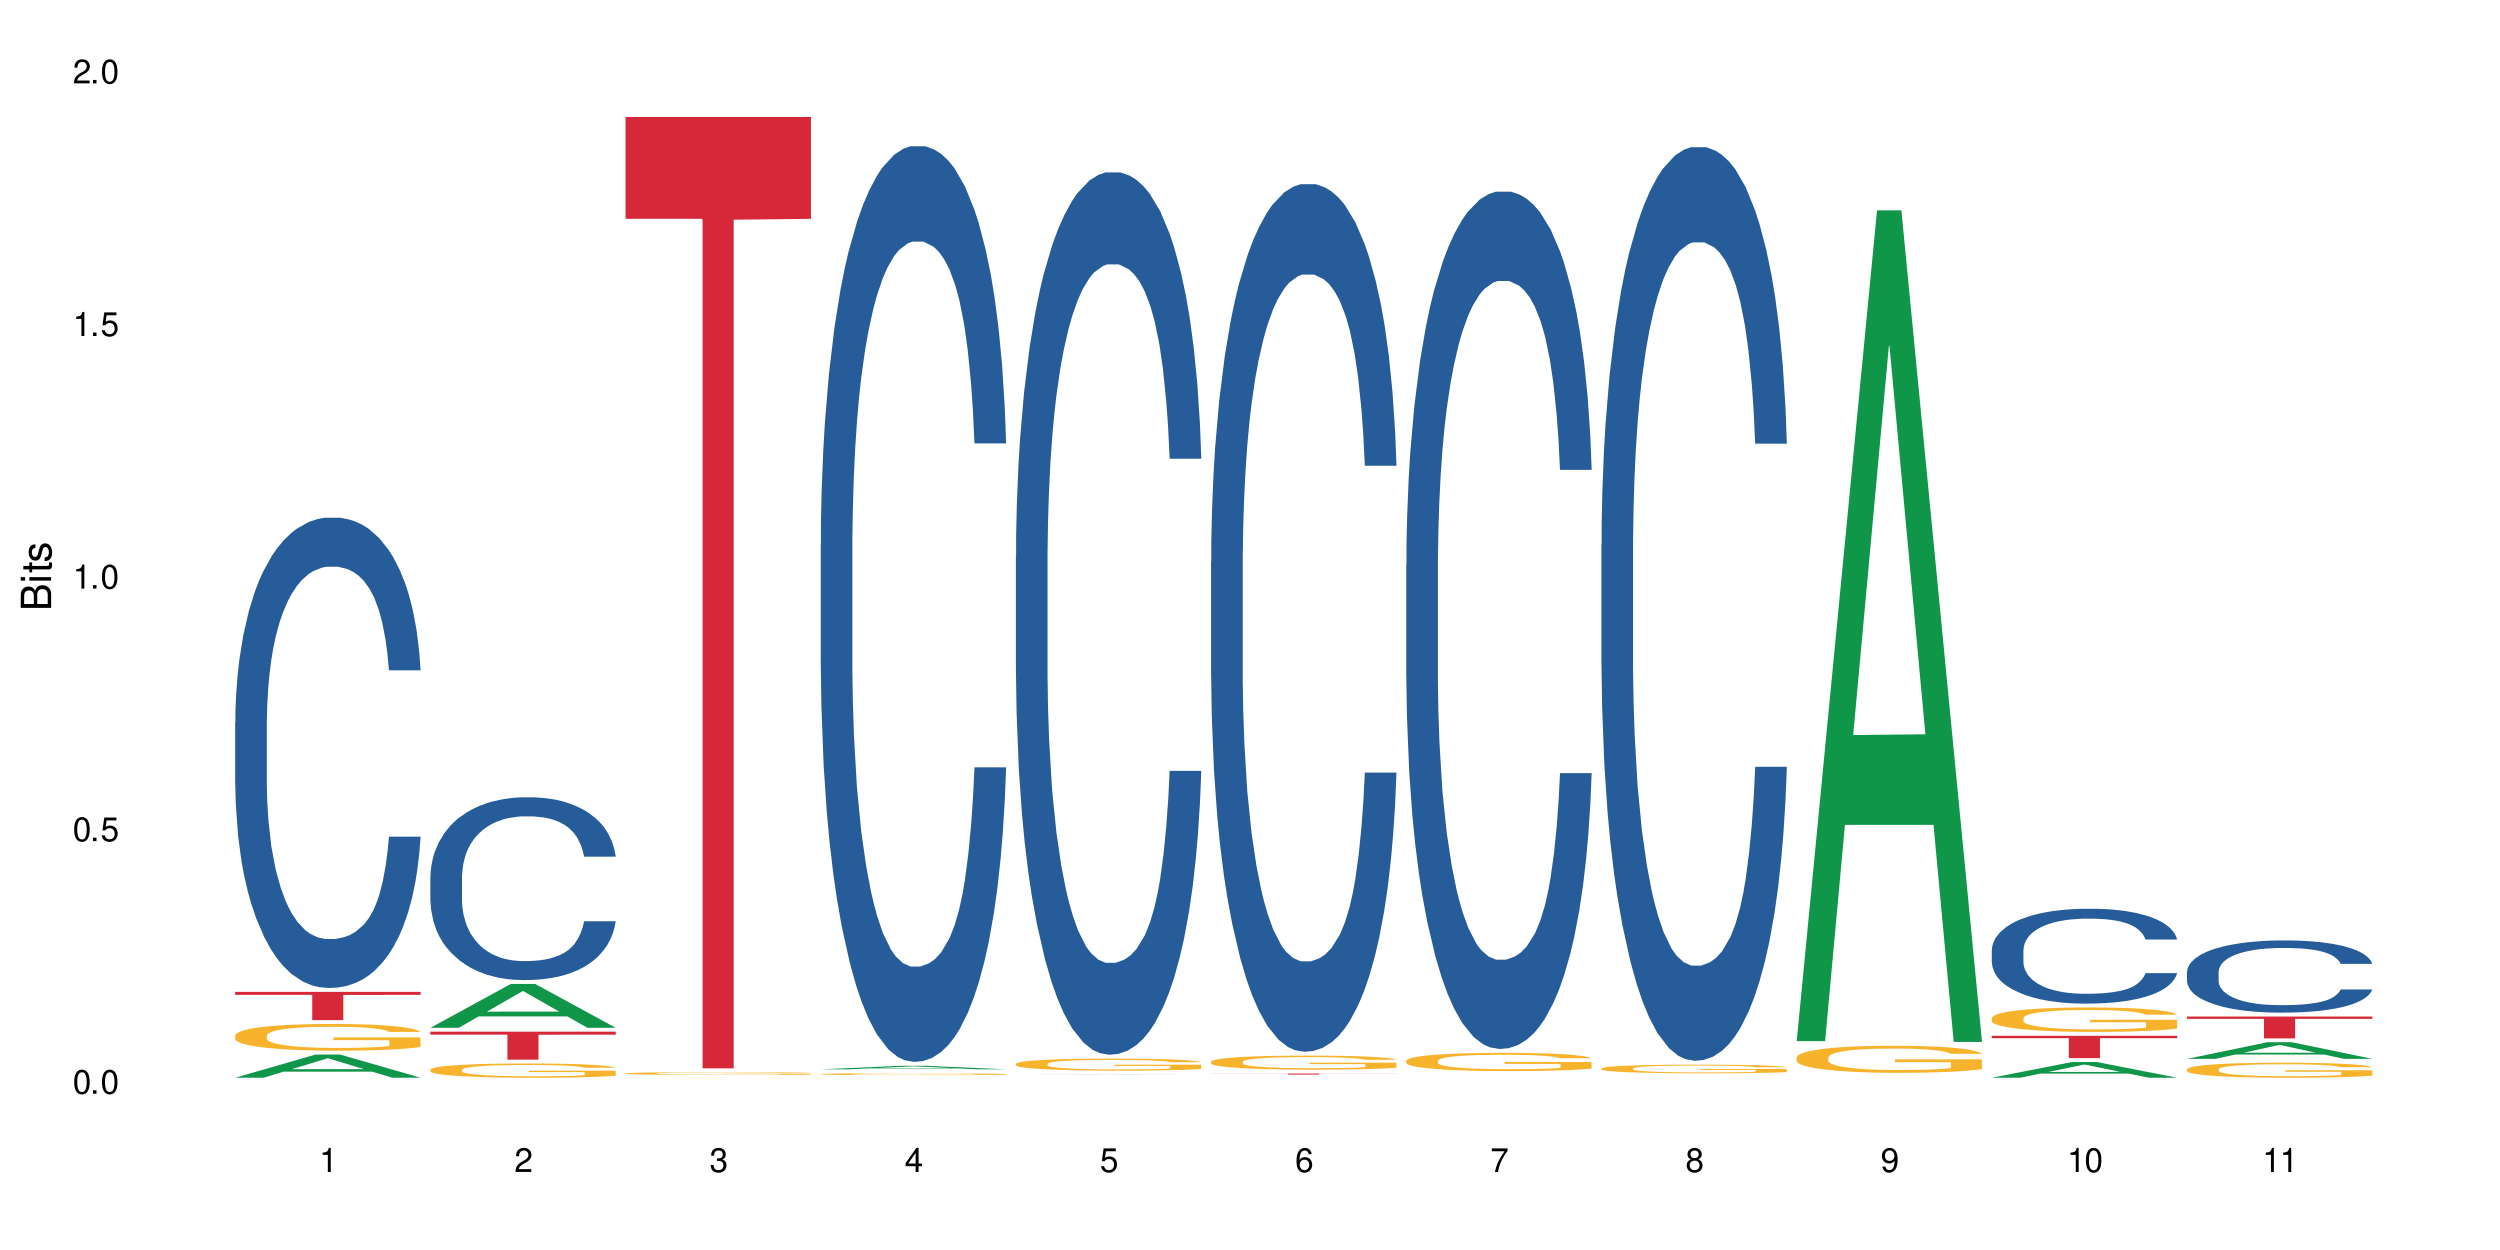 <?xml version="1.0" encoding="UTF-8"?>
<svg xmlns="http://www.w3.org/2000/svg" xmlns:xlink="http://www.w3.org/1999/xlink" width="720" height="360" viewBox="0 0 720 360">
<defs>
<g>
<g id="glyph-0-0">
</g>
<g id="glyph-0-1">
<path d="M 2.641 -6.938 C 2 -6.938 1.422 -6.656 1.078 -6.172 C 0.641 -5.562 0.406 -4.641 0.406 -3.359 C 0.406 -1.016 1.188 0.219 2.641 0.219 C 4.078 0.219 4.859 -1.016 4.859 -3.297 C 4.859 -4.641 4.656 -5.547 4.203 -6.172 C 3.844 -6.656 3.281 -6.938 2.641 -6.938 Z M 2.641 -6.188 C 3.547 -6.188 4 -5.25 4 -3.375 C 4 -1.406 3.562 -0.484 2.625 -0.484 C 1.734 -0.484 1.281 -1.438 1.281 -3.344 C 1.281 -5.25 1.734 -6.188 2.641 -6.188 Z M 2.641 -6.188 "/>
</g>
<g id="glyph-0-2">
<path d="M 1.828 -1 L 0.828 -1 L 0.828 0 L 1.828 0 Z M 1.828 -1 "/>
</g>
<g id="glyph-0-3">
<path d="M 4.562 -6.797 L 1.062 -6.797 L 0.547 -3.094 L 1.328 -3.094 C 1.719 -3.562 2.047 -3.734 2.578 -3.734 C 3.484 -3.734 4.062 -3.109 4.062 -2.094 C 4.062 -1.125 3.484 -0.531 2.578 -0.531 C 1.828 -0.531 1.375 -0.906 1.188 -1.672 L 0.328 -1.672 C 0.453 -1.109 0.547 -0.844 0.75 -0.594 C 1.125 -0.078 1.828 0.219 2.594 0.219 C 3.969 0.219 4.922 -0.781 4.922 -2.219 C 4.922 -3.562 4.031 -4.484 2.719 -4.484 C 2.25 -4.484 1.859 -4.359 1.469 -4.062 L 1.734 -5.969 L 4.562 -5.969 Z M 4.562 -6.797 "/>
</g>
<g id="glyph-0-4">
<path d="M 2.484 -4.938 L 2.484 0 L 3.328 0 L 3.328 -6.938 L 2.766 -6.938 C 2.469 -5.875 2.281 -5.734 0.984 -5.562 L 0.984 -4.938 Z M 2.484 -4.938 "/>
</g>
<g id="glyph-0-5">
<path d="M 4.859 -0.828 L 1.281 -0.828 C 1.359 -1.406 1.672 -1.781 2.5 -2.281 L 3.469 -2.828 C 4.406 -3.344 4.906 -4.062 4.906 -4.906 C 4.906 -5.484 4.672 -6.031 4.266 -6.406 C 3.859 -6.766 3.375 -6.938 2.719 -6.938 C 1.859 -6.938 1.219 -6.625 0.844 -6.031 C 0.609 -5.672 0.5 -5.234 0.484 -4.531 L 1.328 -4.531 C 1.359 -5.016 1.406 -5.281 1.531 -5.516 C 1.75 -5.938 2.188 -6.203 2.703 -6.203 C 3.469 -6.203 4.031 -5.641 4.031 -4.891 C 4.031 -4.344 3.719 -3.859 3.125 -3.516 L 2.234 -3 C 0.812 -2.172 0.406 -1.531 0.328 -0.016 L 4.859 -0.016 Z M 4.859 -0.828 "/>
</g>
<g id="glyph-0-6">
<path d="M 2.125 -3.188 L 2.578 -3.188 C 3.5 -3.188 3.984 -2.766 3.984 -1.922 C 3.984 -1.062 3.469 -0.531 2.594 -0.531 C 1.656 -0.531 1.203 -1 1.156 -2.016 L 0.312 -2.016 C 0.344 -1.453 0.438 -1.094 0.609 -0.781 C 0.953 -0.109 1.625 0.219 2.547 0.219 C 3.953 0.219 4.859 -0.625 4.859 -1.938 C 4.859 -2.828 4.516 -3.297 3.703 -3.594 C 4.344 -3.844 4.656 -4.328 4.656 -5.031 C 4.656 -6.219 3.875 -6.938 2.578 -6.938 C 1.203 -6.938 0.484 -6.172 0.453 -4.703 L 1.297 -4.703 C 1.312 -5.125 1.344 -5.359 1.453 -5.578 C 1.641 -5.969 2.062 -6.203 2.594 -6.203 C 3.344 -6.203 3.797 -5.75 3.797 -5 C 3.797 -4.516 3.609 -4.219 3.25 -4.047 C 3.016 -3.953 2.703 -3.922 2.125 -3.906 Z M 2.125 -3.188 "/>
</g>
<g id="glyph-0-7">
<path d="M 3.141 -1.672 L 3.141 0 L 3.984 0 L 3.984 -1.672 L 4.984 -1.672 L 4.984 -2.438 L 3.984 -2.438 L 3.984 -6.938 L 3.359 -6.938 L 0.266 -2.578 L 0.266 -1.672 Z M 3.141 -2.438 L 1 -2.438 L 3.141 -5.5 Z M 3.141 -2.438 "/>
</g>
<g id="glyph-0-8">
<path d="M 4.781 -5.125 C 4.609 -6.266 3.891 -6.938 2.844 -6.938 C 2.094 -6.938 1.422 -6.578 1.031 -5.953 C 0.594 -5.266 0.406 -4.422 0.406 -3.172 C 0.406 -2 0.578 -1.25 0.984 -0.641 C 1.359 -0.078 1.953 0.219 2.703 0.219 C 3.984 0.219 4.922 -0.75 4.922 -2.094 C 4.922 -3.375 4.062 -4.281 2.844 -4.281 C 2.172 -4.281 1.641 -4.031 1.281 -3.516 C 1.281 -5.234 1.828 -6.188 2.797 -6.188 C 3.391 -6.188 3.797 -5.797 3.938 -5.125 Z M 2.734 -3.531 C 3.547 -3.531 4.062 -2.953 4.062 -2.031 C 4.062 -1.156 3.484 -0.531 2.703 -0.531 C 1.922 -0.531 1.328 -1.188 1.328 -2.078 C 1.328 -2.938 1.906 -3.531 2.734 -3.531 Z M 2.734 -3.531 "/>
</g>
<g id="glyph-0-9">
<path d="M 4.984 -6.797 L 0.438 -6.797 L 0.438 -5.969 L 4.109 -5.969 C 2.5 -3.656 1.828 -2.234 1.328 0 L 2.219 0 C 2.594 -2.172 3.453 -4.047 4.984 -6.094 Z M 4.984 -6.797 "/>
</g>
<g id="glyph-0-10">
<path d="M 3.75 -3.656 C 4.469 -4.094 4.688 -4.438 4.688 -5.078 C 4.688 -6.172 3.844 -6.938 2.641 -6.938 C 1.438 -6.938 0.594 -6.172 0.594 -5.094 C 0.594 -4.438 0.812 -4.094 1.516 -3.656 C 0.734 -3.266 0.359 -2.703 0.359 -1.922 C 0.359 -0.656 1.281 0.219 2.641 0.219 C 3.984 0.219 4.922 -0.656 4.922 -1.922 C 4.922 -2.703 4.531 -3.266 3.75 -3.656 Z M 2.641 -6.188 C 3.359 -6.188 3.812 -5.75 3.812 -5.062 C 3.812 -4.406 3.344 -3.984 2.641 -3.984 C 1.922 -3.984 1.453 -4.406 1.453 -5.078 C 1.453 -5.75 1.922 -6.188 2.641 -6.188 Z M 2.641 -3.266 C 3.484 -3.266 4.062 -2.719 4.062 -1.906 C 4.062 -1.078 3.484 -0.531 2.625 -0.531 C 1.797 -0.531 1.219 -1.094 1.219 -1.906 C 1.219 -2.719 1.781 -3.266 2.641 -3.266 Z M 2.641 -3.266 "/>
</g>
<g id="glyph-0-11">
<path d="M 0.516 -1.578 C 0.672 -0.453 1.406 0.219 2.438 0.219 C 3.188 0.219 3.859 -0.141 4.266 -0.766 C 4.688 -1.453 4.891 -2.297 4.891 -3.547 C 4.891 -4.719 4.703 -5.453 4.312 -6.078 C 3.938 -6.641 3.344 -6.938 2.594 -6.938 C 1.297 -6.938 0.359 -5.969 0.359 -4.625 C 0.359 -3.344 1.234 -2.453 2.453 -2.453 C 3.094 -2.453 3.578 -2.672 4.016 -3.203 C 4 -1.484 3.469 -0.531 2.5 -0.531 C 1.906 -0.531 1.484 -0.906 1.359 -1.578 Z M 2.578 -6.203 C 3.375 -6.203 3.969 -5.531 3.969 -4.641 C 3.969 -3.797 3.391 -3.188 2.547 -3.188 C 1.734 -3.188 1.234 -3.766 1.234 -4.688 C 1.234 -5.562 1.797 -6.203 2.578 -6.203 Z M 2.578 -6.203 "/>
</g>
<g id="glyph-1-0">
</g>
<g id="glyph-1-1">
<path d="M 0 -0.953 L 0 -4.891 C 0 -5.719 -0.234 -6.344 -0.734 -6.797 C -1.188 -7.234 -1.812 -7.469 -2.5 -7.469 C -3.547 -7.469 -4.188 -7 -4.625 -5.875 C -4.984 -6.688 -5.625 -7.094 -6.531 -7.094 C -7.172 -7.094 -7.734 -6.859 -8.141 -6.391 C -8.562 -5.922 -8.75 -5.344 -8.75 -4.5 L -8.75 -0.953 Z M -4.984 -2.062 L -7.766 -2.062 L -7.766 -4.219 C -7.766 -4.844 -7.688 -5.203 -7.453 -5.5 C -7.219 -5.812 -6.859 -5.969 -6.375 -5.969 C -5.891 -5.969 -5.531 -5.812 -5.297 -5.5 C -5.062 -5.203 -4.984 -4.844 -4.984 -4.219 Z M -0.984 -2.062 L -4 -2.062 L -4 -4.781 C -4 -5.766 -3.438 -6.359 -2.484 -6.359 C -1.547 -6.359 -0.984 -5.766 -0.984 -4.781 Z M -0.984 -2.062 "/>
</g>
<g id="glyph-1-2">
<path d="M -6.281 -1.797 L -6.281 -0.797 L 0 -0.797 L 0 -1.797 Z M -8.75 -1.797 L -8.75 -0.797 L -7.484 -0.797 L -7.484 -1.797 Z M -8.75 -1.797 "/>
</g>
<g id="glyph-1-3">
<path d="M -6.281 -3.047 L -6.281 -2.016 L -8.016 -2.016 L -8.016 -1.016 L -6.281 -1.016 L -6.281 -0.172 L -5.469 -0.172 L -5.469 -1.016 L -0.719 -1.016 C -0.078 -1.016 0.281 -1.453 0.281 -2.234 C 0.281 -2.5 0.25 -2.719 0.188 -3.047 L -0.641 -3.047 C -0.609 -2.906 -0.594 -2.766 -0.594 -2.562 C -0.594 -2.141 -0.719 -2.016 -1.156 -2.016 L -5.469 -2.016 L -5.469 -3.047 Z M -6.281 -3.047 "/>
</g>
<g id="glyph-1-4">
<path d="M -4.531 -5.25 C -5.766 -5.25 -6.469 -4.422 -6.469 -2.969 C -6.469 -1.516 -5.719 -0.562 -4.547 -0.562 C -3.562 -0.562 -3.094 -1.062 -2.734 -2.562 L -2.516 -3.484 C -2.344 -4.188 -2.094 -4.469 -1.641 -4.469 C -1.047 -4.469 -0.641 -3.875 -0.641 -3 C -0.641 -2.453 -0.797 -2 -1.062 -1.75 C -1.25 -1.594 -1.422 -1.531 -1.875 -1.469 L -1.875 -0.406 C -0.422 -0.453 0.281 -1.266 0.281 -2.922 C 0.281 -4.5 -0.5 -5.516 -1.719 -5.516 C -2.656 -5.516 -3.172 -4.984 -3.469 -3.734 L -3.703 -2.766 C -3.891 -1.953 -4.156 -1.609 -4.594 -1.609 C -5.188 -1.609 -5.547 -2.125 -5.547 -2.938 C -5.547 -3.75 -5.203 -4.172 -4.531 -4.203 Z M -4.531 -5.25 "/>
</g>
</g>
</defs>
<rect x="-72" y="-36" width="864" height="432" fill="rgb(100%, 100%, 100%)" fill-opacity="1"/>
<path fill-rule="nonzero" fill="rgb(6.275%, 58.824%, 28.235%)" fill-opacity="1" d="M 67.73 310.379 L 67.789 310.371 L 90.895 303.707 L 97.91 303.707 L 121.133 310.387 L 112.973 310.387 L 107.152 308.641 L 81.652 308.641 L 75.945 310.379 L 67.73 310.379 L 84.105 307.922 L 104.816 307.914 L 94.488 304.797 L 94.375 304.793 L 94.262 304.812 L 84.047 307.914 L 84.105 307.922 Z M 67.73 310.379 "/>
<path fill-rule="nonzero" fill="rgb(14.51%, 36.078%, 60%)" fill-opacity="1" d="M 67.73 208.031 L 67.797 207.91 L 67.797 204.938 L 67.992 200.234 L 68.449 194.289 L 68.902 190.203 L 70.074 182.898 L 71.703 175.844 L 73.398 170.395 L 74.633 167.176 L 75.742 164.699 L 78.281 160.117 L 79.91 157.766 L 81.668 155.66 L 83.816 153.555 L 85.379 152.32 L 88.895 150.336 L 91.5 149.473 L 93.52 149.098 L 97.883 149.098 L 100.488 149.594 L 102.375 150.215 L 104.461 151.203 L 106.219 152.32 L 109.281 155.043 L 112.016 158.508 L 113.254 160.488 L 115.207 164.328 L 116.703 168.043 L 117.746 171.262 L 118.918 175.844 L 119.961 181.414 L 120.742 187.727 L 121.133 193.051 L 112.016 193.051 L 111.559 188.098 L 111.039 184.262 L 110.062 179.184 L 109.086 175.594 L 107.715 172.004 L 106.48 169.652 L 104.785 167.301 L 103.289 165.812 L 101.727 164.699 L 100.227 163.957 L 97.363 163.215 L 94.039 163.215 L 92.805 163.461 L 90.262 164.453 L 88.895 165.32 L 86.941 167.051 L 85.574 168.66 L 83.945 171.137 L 82.84 173.242 L 81.473 176.461 L 80.496 179.309 L 79.387 183.395 L 78.738 186.488 L 78.152 189.957 L 77.629 194.043 L 77.238 198.375 L 76.977 202.957 L 76.848 207.414 L 76.848 226.605 L 76.977 231.062 L 77.305 236.262 L 78.152 243.812 L 79.387 250.375 L 80.82 255.574 L 82.188 259.289 L 82.969 261.023 L 84.012 263.004 L 85.641 265.48 L 87.984 267.957 L 89.352 268.945 L 91.438 269.938 L 93.586 270.434 L 96.449 270.434 L 98.988 269.938 L 100.684 269.32 L 102.441 268.328 L 104.852 266.223 L 106.348 264.242 L 107.652 261.891 L 108.629 259.539 L 109.281 257.555 L 110.258 253.719 L 111.039 249.508 L 111.625 245.176 L 112.016 240.965 L 121.133 240.965 L 120.742 245.918 L 120.156 250.746 L 119.57 254.336 L 118.656 258.672 L 117.613 262.508 L 116.117 266.844 L 114.879 269.691 L 113.254 272.785 L 111.754 275.137 L 110.125 277.242 L 107.715 279.719 L 106.152 280.957 L 104.461 282.07 L 102.441 283.062 L 99.902 283.93 L 97.168 284.422 L 94.625 284.547 L 91.891 284.301 L 89.871 283.805 L 87.203 282.691 L 83.883 280.461 L 81.473 278.109 L 79.582 275.758 L 77.957 273.281 L 76.133 269.938 L 73.789 264.488 L 72.355 260.281 L 71.379 256.812 L 70.27 251.984 L 69.488 247.652 L 68.578 240.719 L 67.926 231.93 L 67.73 225.117 Z M 67.73 208.031 "/>
<path fill-rule="nonzero" fill="rgb(96.863%, 70.196%, 16.863%)" fill-opacity="1" d="M 67.73 298.199 L 67.797 298.191 L 67.797 298.051 L 68.055 297.734 L 68.707 297.301 L 69.555 296.941 L 70.465 296.66 L 71.051 296.516 L 72.027 296.305 L 72.875 296.148 L 75.023 295.832 L 77.762 295.539 L 79.258 295.41 L 80.949 295.293 L 83.359 295.16 L 84.469 295.109 L 87.855 294.996 L 91.695 294.926 L 95.93 294.906 L 97.883 294.914 L 100.555 294.941 L 104.199 295.02 L 106.285 295.09 L 107.91 295.16 L 109.605 295.25 L 111.688 295.391 L 113.645 295.559 L 115.207 295.727 L 116.77 295.938 L 118.07 296.164 L 119.18 296.41 L 120.156 296.703 L 120.742 296.949 L 121.133 297.195 L 112.078 297.195 L 111.559 296.949 L 110.973 296.762 L 109.996 296.527 L 109.02 296.359 L 108.043 296.227 L 106.219 296.043 L 104.656 295.93 L 102.703 295.832 L 100.812 295.77 L 98.664 295.727 L 97.363 295.715 L 93.91 295.715 L 90.785 295.762 L 88.961 295.82 L 87.66 295.875 L 85.836 295.98 L 84.727 296.062 L 84.078 296.121 L 82.125 296.34 L 80.82 296.535 L 80.105 296.668 L 79.191 296.879 L 78.543 297.07 L 77.824 297.352 L 77.434 297.559 L 76.914 298.039 L 76.848 299.301 L 77.043 299.57 L 77.434 299.855 L 77.957 300.109 L 78.738 300.379 L 79.52 300.582 L 80.887 300.855 L 82.059 301.039 L 82.969 301.156 L 84.727 301.348 L 85.445 301.41 L 87.137 301.535 L 88.895 301.633 L 91.047 301.719 L 92.672 301.762 L 95.277 301.797 L 98.598 301.797 L 102.508 301.754 L 104.98 301.699 L 106.676 301.641 L 107.781 301.594 L 109.148 301.516 L 110.125 301.445 L 111.039 301.367 L 112.145 301.246 L 112.145 299.57 L 96.059 299.562 L 96.059 298.777 L 121.066 298.77 L 121.133 301.516 L 119.766 301.703 L 118.07 301.887 L 116.441 302.027 L 114.75 302.148 L 112.34 302.281 L 110.387 302.363 L 107.391 302.465 L 104.656 302.527 L 101.789 302.57 L 99.25 302.59 L 96.254 302.598 L 93.586 302.582 L 90.719 302.539 L 88.441 302.484 L 86.355 302.414 L 84.273 302.324 L 81.668 302.176 L 79.973 302.055 L 78.215 301.91 L 76.457 301.734 L 74.895 301.543 L 73.852 301.395 L 72.812 301.227 L 71.703 301.016 L 70.66 300.777 L 69.879 300.559 L 69.164 300.312 L 68.645 300.082 L 68.121 299.766 L 67.859 299.512 L 67.73 299.297 Z M 67.73 298.199 "/>
<path fill-rule="nonzero" fill="rgb(83.922%, 15.686%, 22.353%)" fill-opacity="1" d="M 67.73 285.656 L 121.133 285.656 L 121.133 286.527 L 98.875 286.535 L 98.875 293.793 L 89.922 293.793 L 89.922 286.543 L 89.793 286.527 L 67.73 286.527 Z M 67.73 285.656 "/>
<path fill-rule="nonzero" fill="rgb(6.275%, 58.824%, 28.235%)" fill-opacity="1" d="M 123.941 296.004 L 124 295.992 L 147.105 283.379 L 154.125 283.379 L 177.344 296.016 L 169.184 296.016 L 163.367 292.715 L 137.863 292.715 L 132.156 296.004 L 123.941 296.004 L 140.316 291.352 L 161.027 291.34 L 150.699 285.441 L 150.586 285.43 L 150.473 285.465 L 140.258 291.34 L 140.316 291.352 Z M 123.941 296.004 "/>
<path fill-rule="nonzero" fill="rgb(14.51%, 36.078%, 60%)" fill-opacity="1" d="M 123.941 252.535 L 124.008 252.488 L 124.008 251.332 L 124.203 249.504 L 124.66 247.195 L 125.113 245.609 L 126.285 242.77 L 127.914 240.027 L 129.609 237.91 L 130.844 236.66 L 131.953 235.699 L 134.492 233.918 L 136.121 233.004 L 137.879 232.188 L 140.027 231.367 L 141.59 230.887 L 145.109 230.117 L 147.711 229.781 L 149.73 229.637 L 154.094 229.637 L 156.699 229.828 L 158.59 230.07 L 160.672 230.453 L 162.43 230.887 L 165.492 231.945 L 168.227 233.293 L 169.465 234.062 L 171.418 235.555 L 172.914 236.996 L 173.957 238.246 L 175.129 240.027 L 176.172 242.191 L 176.953 244.645 L 177.344 246.715 L 168.227 246.715 L 167.77 244.789 L 167.25 243.297 L 166.273 241.328 L 165.297 239.93 L 163.93 238.535 L 162.691 237.621 L 160.996 236.707 L 159.5 236.129 L 157.938 235.699 L 156.438 235.41 L 153.574 235.121 L 150.254 235.121 L 149.016 235.215 L 146.477 235.602 L 145.109 235.938 L 143.152 236.613 L 141.785 237.238 L 140.156 238.199 L 139.051 239.016 L 137.684 240.27 L 136.707 241.375 L 135.598 242.961 L 134.949 244.164 L 134.363 245.512 L 133.84 247.098 L 133.449 248.785 L 133.191 250.562 L 133.059 252.297 L 133.059 259.754 L 133.191 261.484 L 133.516 263.504 L 134.363 266.438 L 135.598 268.988 L 137.031 271.008 L 138.398 272.453 L 139.18 273.125 L 140.223 273.895 L 141.852 274.859 L 144.195 275.82 L 145.562 276.207 L 147.648 276.59 L 149.797 276.781 L 152.66 276.781 L 155.203 276.59 L 156.895 276.352 L 158.652 275.965 L 161.062 275.148 L 162.559 274.379 L 163.863 273.465 L 164.84 272.551 L 165.492 271.781 L 166.469 270.289 L 167.25 268.652 L 167.836 266.969 L 168.227 265.332 L 177.344 265.332 L 176.953 267.258 L 176.367 269.133 L 175.781 270.527 L 174.867 272.211 L 173.828 273.703 L 172.328 275.387 L 171.09 276.496 L 169.465 277.695 L 167.965 278.609 L 166.336 279.43 L 163.93 280.391 L 162.363 280.871 L 160.672 281.305 L 158.652 281.691 L 156.113 282.027 L 153.379 282.219 L 150.84 282.266 L 148.102 282.172 L 146.086 281.98 L 143.414 281.547 L 140.094 280.68 L 137.684 279.766 L 135.793 278.852 L 134.168 277.891 L 132.344 276.59 L 130 274.473 L 128.566 272.84 L 127.59 271.492 L 126.48 269.613 L 125.699 267.93 L 124.789 265.238 L 124.137 261.82 L 123.941 259.176 Z M 123.941 252.535 "/>
<path fill-rule="nonzero" fill="rgb(96.863%, 70.196%, 16.863%)" fill-opacity="1" d="M 123.941 308.043 L 124.008 308.039 L 124.008 307.965 L 124.27 307.797 L 124.918 307.562 L 125.766 307.371 L 126.676 307.223 L 127.266 307.145 L 128.242 307.031 L 129.086 306.949 L 131.234 306.781 L 133.973 306.625 L 135.469 306.555 L 137.164 306.492 L 139.57 306.422 L 140.68 306.395 L 144.066 306.336 L 147.906 306.297 L 152.141 306.285 L 154.094 306.289 L 156.766 306.305 L 160.41 306.348 L 162.496 306.383 L 164.125 306.422 L 165.816 306.469 L 167.902 306.543 L 169.855 306.633 L 171.418 306.723 L 172.98 306.836 L 174.281 306.957 L 175.391 307.086 L 176.367 307.246 L 176.953 307.375 L 177.344 307.508 L 168.293 307.508 L 167.77 307.375 L 167.184 307.273 L 166.207 307.152 L 165.23 307.062 L 164.254 306.992 L 162.43 306.895 L 160.867 306.832 L 158.914 306.781 L 157.023 306.746 L 154.875 306.723 L 153.574 306.719 L 150.121 306.719 L 146.996 306.742 L 145.172 306.773 L 143.871 306.805 L 142.047 306.859 L 140.941 306.902 L 140.289 306.934 L 138.336 307.051 L 137.031 307.156 L 136.316 307.227 L 135.402 307.34 L 134.754 307.438 L 134.035 307.59 L 133.645 307.703 L 133.125 307.957 L 133.059 308.629 L 133.254 308.773 L 133.645 308.926 L 134.168 309.059 L 134.949 309.203 L 135.73 309.312 L 137.098 309.457 L 138.27 309.555 L 139.18 309.617 L 140.941 309.719 L 141.656 309.754 L 143.348 309.82 L 145.109 309.871 L 147.258 309.918 L 148.883 309.941 L 151.488 309.957 L 154.812 309.957 L 158.719 309.938 L 161.191 309.906 L 162.887 309.875 L 163.992 309.852 L 165.359 309.809 L 166.336 309.77 L 167.25 309.73 L 168.355 309.668 L 168.355 308.773 L 152.27 308.77 L 152.27 308.348 L 177.277 308.344 L 177.344 309.809 L 175.977 309.91 L 174.281 310.008 L 172.656 310.082 L 170.961 310.145 L 168.551 310.215 L 166.598 310.262 L 163.602 310.312 L 160.867 310.348 L 158 310.371 L 155.461 310.383 L 152.465 310.387 L 149.797 310.379 L 146.93 310.355 L 144.652 310.324 L 142.566 310.289 L 140.484 310.238 L 137.879 310.16 L 136.188 310.098 L 134.426 310.02 L 132.668 309.926 L 131.105 309.824 L 130.062 309.746 L 129.023 309.656 L 127.914 309.543 L 126.871 309.414 L 126.09 309.301 L 125.375 309.168 L 124.855 309.047 L 124.332 308.875 L 124.074 308.742 L 123.941 308.625 Z M 123.941 308.043 "/>
<path fill-rule="nonzero" fill="rgb(83.922%, 15.686%, 22.353%)" fill-opacity="1" d="M 123.941 297.125 L 177.344 297.125 L 177.344 297.988 L 155.086 297.996 L 155.086 305.176 L 146.133 305.176 L 146.133 298.004 L 146.004 297.988 L 123.941 297.988 Z M 123.941 297.125 "/>
<path fill-rule="nonzero" fill="rgb(96.863%, 70.196%, 16.863%)" fill-opacity="1" d="M 180.152 309.129 L 180.219 309.129 L 180.219 309.113 L 180.48 309.082 L 181.129 309.035 L 181.977 309 L 182.891 308.969 L 183.477 308.953 L 184.453 308.934 L 185.297 308.918 L 187.449 308.887 L 190.184 308.855 L 191.68 308.84 L 193.375 308.828 L 195.785 308.816 L 196.891 308.809 L 200.277 308.797 L 204.121 308.793 L 208.352 308.789 L 210.305 308.789 L 212.977 308.793 L 216.621 308.801 L 218.707 308.809 L 220.336 308.816 L 222.027 308.824 L 224.113 308.84 L 226.066 308.855 L 229.191 308.895 L 230.492 308.918 L 231.602 308.945 L 232.578 308.973 L 233.164 309 L 233.555 309.023 L 224.504 309.023 L 223.98 309 L 223.395 308.98 L 222.418 308.957 L 221.441 308.938 L 220.465 308.926 L 218.641 308.906 L 217.078 308.895 L 215.125 308.887 L 213.238 308.879 L 211.086 308.875 L 209.785 308.871 L 206.332 308.871 L 203.207 308.879 L 201.383 308.883 L 200.082 308.891 L 198.258 308.898 L 197.152 308.91 L 196.5 308.914 L 194.547 308.938 L 193.242 308.957 L 192.527 308.973 L 191.617 308.992 L 190.965 309.012 L 190.246 309.043 L 189.855 309.062 L 189.336 309.113 L 189.27 309.242 L 189.465 309.27 L 189.855 309.301 L 190.379 309.324 L 191.16 309.352 L 191.941 309.375 L 193.309 309.402 L 194.48 309.422 L 195.395 309.434 L 197.152 309.453 L 197.867 309.461 L 199.562 309.473 L 201.32 309.48 L 203.469 309.492 L 205.098 309.496 L 207.699 309.5 L 211.023 309.5 L 214.93 309.496 L 217.402 309.488 L 219.098 309.484 L 220.203 309.477 L 221.57 309.469 L 222.551 309.461 L 223.461 309.453 L 224.566 309.441 L 224.566 309.27 L 208.484 309.27 L 208.484 309.188 L 233.488 309.188 L 233.555 309.469 L 232.188 309.488 L 230.492 309.508 L 228.867 309.523 L 227.172 309.535 L 224.762 309.551 L 222.809 309.559 L 219.812 309.566 L 217.078 309.574 L 214.215 309.578 L 211.672 309.582 L 208.68 309.582 L 206.008 309.578 L 203.141 309.574 L 200.863 309.57 L 198.777 309.562 L 196.695 309.555 L 194.09 309.539 L 192.398 309.527 L 190.641 309.512 L 188.879 309.492 L 187.316 309.473 L 186.277 309.457 L 185.234 309.441 L 184.125 309.418 L 183.086 309.395 L 182.305 309.371 L 181.586 309.348 L 181.066 309.324 L 180.543 309.289 L 180.285 309.266 L 180.152 309.242 Z M 180.152 309.129 "/>
<path fill-rule="nonzero" fill="rgb(83.922%, 15.686%, 22.353%)" fill-opacity="1" d="M 180.152 33.691 L 233.555 33.691 L 233.555 63.02 L 211.301 63.277 L 211.301 307.68 L 202.344 307.68 L 202.344 63.531 L 202.215 63.02 L 180.152 63.02 Z M 180.152 33.691 "/>
<path fill-rule="nonzero" fill="rgb(6.275%, 58.824%, 28.235%)" fill-opacity="1" d="M 236.367 307.965 L 236.422 307.965 L 259.527 306.945 L 266.547 306.945 L 289.766 307.965 L 281.609 307.965 L 275.789 307.699 L 250.285 307.699 L 244.582 307.965 L 236.367 307.965 L 252.738 307.59 L 273.449 307.586 L 263.121 307.109 L 263.008 307.109 L 262.895 307.113 L 252.684 307.586 L 252.738 307.59 Z M 236.367 307.965 "/>
<path fill-rule="nonzero" fill="rgb(14.51%, 36.078%, 60%)" fill-opacity="1" d="M 236.367 156.867 L 236.43 156.625 L 236.43 150.84 L 236.625 141.68 L 237.082 130.109 L 237.539 122.156 L 238.711 107.934 L 240.34 94.195 L 242.031 83.59 L 243.27 77.32 L 244.375 72.5 L 246.914 63.582 L 248.543 59 L 250.301 54.902 L 252.449 50.805 L 254.016 48.395 L 257.531 44.539 L 260.137 42.852 L 262.152 42.129 L 266.516 42.129 L 269.121 43.094 L 271.012 44.297 L 273.094 46.227 L 274.852 48.395 L 277.914 53.699 L 280.648 60.449 L 281.887 64.305 L 283.84 71.777 L 285.34 79.008 L 286.379 85.277 L 287.551 94.195 L 288.594 105.043 L 289.375 117.336 L 289.766 127.699 L 280.648 127.699 L 280.191 118.059 L 279.672 110.586 L 278.695 100.703 L 277.719 93.711 L 276.352 86.723 L 275.113 82.141 L 273.422 77.562 L 271.922 74.668 L 270.359 72.5 L 268.863 71.055 L 265.996 69.609 L 262.676 69.609 L 261.438 70.09 L 258.898 72.02 L 257.531 73.707 L 255.578 77.082 L 254.211 80.215 L 252.582 85.035 L 251.473 89.133 L 250.105 95.398 L 249.129 100.945 L 248.023 108.898 L 247.371 114.926 L 246.785 121.672 L 246.266 129.629 L 245.875 138.066 L 245.613 146.984 L 245.484 155.66 L 245.484 193.023 L 245.613 201.699 L 245.938 211.824 L 246.785 226.527 L 248.023 239.305 L 249.457 249.43 L 250.824 256.66 L 251.605 260.035 L 252.645 263.891 L 254.273 268.711 L 256.617 273.531 L 257.984 275.461 L 260.07 277.391 L 262.219 278.355 L 265.086 278.355 L 267.625 277.391 L 269.316 276.184 L 271.074 274.254 L 273.484 270.156 L 274.984 266.301 L 276.285 261.723 L 277.262 257.141 L 277.914 253.285 L 278.891 245.812 L 279.672 237.617 L 280.258 229.18 L 280.648 220.984 L 289.766 220.984 L 289.375 230.625 L 288.789 240.027 L 288.203 247.016 L 287.293 255.453 L 286.25 262.926 L 284.75 271.363 L 283.516 276.906 L 281.887 282.934 L 280.387 287.512 L 278.762 291.609 L 276.352 296.434 L 274.789 298.844 L 273.094 301.012 L 271.074 302.941 L 268.535 304.629 L 265.801 305.59 L 263.262 305.832 L 260.527 305.352 L 258.508 304.387 L 255.836 302.219 L 252.516 297.879 L 250.105 293.297 L 248.219 288.719 L 246.59 283.898 L 244.766 277.391 L 242.422 266.785 L 240.988 258.586 L 240.012 251.84 L 238.906 242.438 L 238.125 234 L 237.211 220.504 L 236.562 203.387 L 236.367 190.129 Z M 236.367 156.867 "/>
<path fill-rule="nonzero" fill="rgb(96.863%, 70.196%, 16.863%)" fill-opacity="1" d="M 236.367 309.32 L 236.43 309.32 L 236.43 309.309 L 236.691 309.285 L 237.344 309.254 L 238.188 309.227 L 239.102 309.207 L 239.688 309.195 L 240.664 309.18 L 241.512 309.168 L 243.66 309.145 L 246.395 309.125 L 247.891 309.113 L 249.586 309.105 L 251.996 309.094 L 253.102 309.09 L 256.488 309.082 L 260.332 309.078 L 269.188 309.078 L 272.836 309.086 L 274.918 309.09 L 276.547 309.094 L 278.238 309.102 L 280.324 309.113 L 282.277 309.125 L 283.84 309.137 L 285.402 309.152 L 286.707 309.168 L 287.812 309.188 L 288.789 309.211 L 289.375 309.227 L 289.766 309.246 L 280.715 309.246 L 280.191 309.227 L 278.629 309.195 L 277.652 309.184 L 276.676 309.176 L 274.852 309.16 L 273.289 309.152 L 271.336 309.145 L 269.449 309.141 L 267.301 309.137 L 262.543 309.137 L 259.418 309.141 L 257.594 309.145 L 256.293 309.148 L 254.469 309.156 L 253.363 309.164 L 252.711 309.168 L 250.758 309.184 L 249.457 309.199 L 248.738 309.207 L 247.828 309.223 L 247.176 309.238 L 246.461 309.258 L 246.07 309.273 L 245.547 309.309 L 245.484 309.402 L 245.68 309.422 L 246.07 309.445 L 246.59 309.461 L 247.371 309.48 L 248.152 309.496 L 249.52 309.52 L 250.691 309.531 L 251.605 309.539 L 253.363 309.555 L 254.078 309.559 L 255.773 309.566 L 257.531 309.574 L 259.68 309.582 L 261.309 309.586 L 271.141 309.586 L 273.617 309.582 L 275.309 309.574 L 276.418 309.574 L 277.785 309.566 L 278.762 309.562 L 279.672 309.555 L 280.781 309.547 L 280.781 309.422 L 264.695 309.422 L 264.695 309.363 L 289.699 309.363 L 289.766 309.566 L 288.398 309.582 L 286.707 309.594 L 285.078 309.605 L 283.383 309.613 L 280.977 309.625 L 279.02 309.629 L 276.023 309.637 L 273.289 309.641 L 270.426 309.645 L 267.887 309.645 L 264.891 309.648 L 262.219 309.645 L 259.355 309.645 L 257.074 309.637 L 254.992 309.633 L 252.906 309.625 L 250.301 309.617 L 248.609 309.605 L 246.852 309.598 L 245.094 309.582 L 243.527 309.57 L 242.488 309.559 L 241.445 309.547 L 240.34 309.531 L 239.297 309.512 L 238.516 309.496 L 237.797 309.477 L 237.277 309.461 L 236.758 309.438 L 236.496 309.418 L 236.367 309.402 Z M 236.367 309.32 "/>
<path fill-rule="nonzero" fill="rgb(6.275%, 58.824%, 28.235%)" fill-opacity="1" d="M 292.578 309.508 L 292.633 309.508 L 315.738 309.465 L 322.758 309.465 L 345.977 309.508 L 337.82 309.508 L 332 309.496 L 306.496 309.496 L 300.793 309.508 L 292.578 309.508 L 308.949 309.492 L 329.66 309.492 L 319.336 309.469 L 319.105 309.469 L 308.895 309.492 L 308.949 309.492 Z M 292.578 309.508 "/>
<path fill-rule="nonzero" fill="rgb(14.51%, 36.078%, 60%)" fill-opacity="1" d="M 292.578 160.223 L 292.641 159.992 L 292.641 154.414 L 292.836 145.59 L 293.293 134.441 L 293.75 126.777 L 294.922 113.07 L 296.551 99.832 L 298.242 89.613 L 299.48 83.574 L 300.586 78.926 L 303.125 70.332 L 304.754 65.918 L 306.512 61.973 L 308.664 58.023 L 310.227 55.699 L 313.742 51.984 L 316.348 50.359 L 318.367 49.66 L 322.73 49.66 L 325.332 50.59 L 327.223 51.75 L 329.305 53.609 L 331.066 55.699 L 334.125 60.809 L 336.859 67.312 L 338.098 71.031 L 340.051 78.23 L 341.551 85.199 L 342.59 91.238 L 343.762 99.832 L 344.805 110.285 L 345.586 122.129 L 345.977 132.117 L 336.859 132.117 L 336.406 122.828 L 335.883 115.625 L 334.906 106.102 L 333.93 99.367 L 332.562 92.633 L 331.324 88.219 L 329.633 83.805 L 328.133 81.02 L 326.57 78.926 L 325.074 77.535 L 322.207 76.141 L 318.887 76.141 L 317.648 76.605 L 315.109 78.461 L 313.742 80.09 L 311.789 83.34 L 310.422 86.359 L 308.793 91.004 L 307.684 94.953 L 306.316 100.992 L 305.34 106.336 L 304.234 114 L 303.582 119.809 L 302.996 126.312 L 302.477 133.977 L 302.086 142.105 L 301.824 150.699 L 301.695 159.062 L 301.695 195.062 L 301.824 203.426 L 302.148 213.18 L 302.996 227.352 L 304.234 239.66 L 305.668 249.414 L 307.035 256.383 L 307.816 259.637 L 308.859 263.352 L 310.484 267.996 L 312.832 272.645 L 314.199 274.5 L 316.281 276.359 L 318.43 277.289 L 321.297 277.289 L 323.836 276.359 L 325.527 275.199 L 327.289 273.34 L 329.695 269.391 L 331.195 265.676 L 332.496 261.262 L 333.473 256.848 L 334.125 253.133 L 335.102 245.93 L 335.883 238.035 L 336.469 229.906 L 336.859 222.008 L 345.977 222.008 L 345.586 231.297 L 345 240.355 L 344.414 247.094 L 343.504 255.223 L 342.461 262.422 L 340.965 270.551 L 339.727 275.895 L 338.098 281.703 L 336.602 286.113 L 334.973 290.062 L 332.562 294.707 L 331 297.031 L 329.305 299.121 L 327.289 300.98 L 324.746 302.605 L 322.012 303.535 L 319.473 303.766 L 316.738 303.305 L 314.719 302.375 L 312.047 300.285 L 308.727 296.102 L 306.316 291.688 L 304.43 287.277 L 302.801 282.629 L 300.977 276.359 L 298.633 266.141 L 297.199 258.242 L 296.223 251.738 L 295.117 242.68 L 294.336 234.551 L 293.422 221.543 L 292.773 205.051 L 292.578 192.277 Z M 292.578 160.223 "/>
<path fill-rule="nonzero" fill="rgb(96.863%, 70.196%, 16.863%)" fill-opacity="1" d="M 292.578 306.367 L 292.641 306.363 L 292.641 306.301 L 292.902 306.156 L 293.555 305.961 L 294.398 305.797 L 295.312 305.672 L 295.898 305.605 L 296.875 305.512 L 297.723 305.441 L 299.871 305.297 L 302.605 305.164 L 304.105 305.105 L 305.797 305.055 L 308.207 304.992 L 309.312 304.969 L 312.699 304.918 L 316.543 304.887 L 320.773 304.879 L 322.73 304.883 L 325.398 304.895 L 329.047 304.93 L 331.129 304.961 L 332.758 304.992 L 334.449 305.035 L 336.535 305.098 L 338.488 305.172 L 340.051 305.25 L 341.613 305.344 L 342.918 305.445 L 344.023 305.559 L 345 305.691 L 345.586 305.801 L 345.977 305.914 L 336.926 305.914 L 336.406 305.801 L 335.82 305.715 L 334.84 305.613 L 333.863 305.535 L 332.887 305.477 L 331.066 305.391 L 329.5 305.34 L 327.547 305.297 L 325.66 305.27 L 323.512 305.25 L 322.207 305.242 L 318.758 305.242 L 315.629 305.266 L 313.809 305.293 L 312.504 305.316 L 310.68 305.363 L 309.574 305.402 L 308.922 305.426 L 306.969 305.527 L 305.668 305.613 L 304.949 305.676 L 304.039 305.77 L 303.387 305.855 L 302.672 305.984 L 302.281 306.078 L 301.758 306.293 L 301.695 306.863 L 301.891 306.984 L 302.281 307.113 L 302.801 307.23 L 303.582 307.352 L 304.363 307.441 L 305.73 307.566 L 306.902 307.648 L 307.816 307.703 L 309.574 307.789 L 310.289 307.816 L 311.984 307.871 L 313.742 307.918 L 315.891 307.957 L 317.52 307.973 L 320.125 307.992 L 323.445 307.992 L 327.352 307.973 L 329.828 307.945 L 331.52 307.922 L 332.629 307.898 L 333.996 307.863 L 334.973 307.832 L 335.883 307.797 L 336.992 307.742 L 336.992 306.984 L 320.906 306.98 L 320.906 306.625 L 345.914 306.625 L 345.977 307.863 L 344.609 307.949 L 342.918 308.031 L 341.289 308.094 L 339.598 308.148 L 337.188 308.211 L 335.234 308.246 L 332.238 308.293 L 329.5 308.32 L 326.637 308.34 L 324.098 308.348 L 321.102 308.352 L 318.43 308.344 L 315.566 308.328 L 313.285 308.301 L 311.203 308.27 L 309.117 308.227 L 306.512 308.16 L 304.82 308.109 L 303.062 308.043 L 301.305 307.961 L 299.742 307.875 L 298.699 307.809 L 297.656 307.734 L 296.551 307.637 L 295.508 307.531 L 294.727 307.434 L 294.008 307.32 L 293.488 307.215 L 292.969 307.074 L 292.707 306.961 L 292.578 306.859 Z M 292.578 306.367 "/>
<path fill-rule="nonzero" fill="rgb(14.51%, 36.078%, 60%)" fill-opacity="1" d="M 348.789 161.762 L 348.852 161.531 L 348.852 156.051 L 349.051 147.371 L 349.504 136.406 L 349.961 128.871 L 351.133 115.395 L 352.762 102.375 L 354.453 92.328 L 355.691 86.391 L 356.797 81.82 L 359.34 73.371 L 360.965 69.031 L 362.727 65.148 L 364.875 61.266 L 366.438 58.98 L 369.953 55.328 L 372.559 53.727 L 374.578 53.043 L 378.941 53.043 L 381.547 53.957 L 383.434 55.098 L 385.52 56.926 L 387.277 58.98 L 390.336 64.008 L 393.07 70.402 L 394.309 74.055 L 396.262 81.137 L 397.762 87.988 L 398.805 93.926 L 399.977 102.375 L 401.016 112.656 L 401.797 124.305 L 402.188 134.125 L 393.07 134.125 L 392.617 124.988 L 392.094 117.906 L 391.117 108.543 L 390.141 101.922 L 388.773 95.297 L 387.535 90.957 L 385.844 86.617 L 384.344 83.875 L 382.781 81.82 L 381.285 80.449 L 378.418 79.082 L 375.098 79.082 L 373.859 79.539 L 371.32 81.363 L 369.953 82.965 L 368 86.16 L 366.633 89.129 L 365.004 93.699 L 363.898 97.582 L 362.531 103.52 L 361.551 108.773 L 360.445 116.309 L 359.793 122.02 L 359.207 128.414 L 358.688 135.949 L 358.297 143.945 L 358.035 152.395 L 357.906 160.617 L 357.906 196.02 L 358.035 204.242 L 358.363 213.836 L 359.207 227.766 L 360.445 239.871 L 361.879 249.465 L 363.246 256.316 L 364.027 259.512 L 365.07 263.168 L 366.695 267.734 L 369.043 272.305 L 370.41 274.129 L 372.492 275.957 L 374.641 276.871 L 377.508 276.871 L 380.047 275.957 L 381.742 274.816 L 383.5 272.988 L 385.91 269.105 L 387.406 265.453 L 388.707 261.113 L 389.688 256.773 L 390.336 253.117 L 391.312 246.039 L 392.094 238.273 L 392.68 230.277 L 393.07 222.512 L 402.188 222.512 L 401.797 231.648 L 401.211 240.555 L 400.625 247.18 L 399.715 255.172 L 398.672 262.254 L 397.176 270.246 L 395.938 275.5 L 394.309 281.211 L 392.812 285.551 L 391.184 289.434 L 388.773 294 L 387.211 296.285 L 385.52 298.34 L 383.5 300.168 L 380.961 301.766 L 378.223 302.68 L 375.684 302.91 L 372.949 302.453 L 370.93 301.539 L 368.262 299.484 L 364.938 295.371 L 362.531 291.031 L 360.641 286.691 L 359.012 282.125 L 357.188 275.957 L 354.844 265.91 L 353.41 258.145 L 352.434 251.746 L 351.328 242.84 L 350.547 234.848 L 349.637 222.055 L 348.984 205.84 L 348.789 193.277 Z M 348.789 161.762 "/>
<path fill-rule="nonzero" fill="rgb(96.863%, 70.196%, 16.863%)" fill-opacity="1" d="M 348.789 305.75 L 348.852 305.746 L 348.852 305.676 L 349.113 305.508 L 349.766 305.277 L 350.613 305.09 L 351.523 304.941 L 352.109 304.867 L 353.086 304.754 L 353.934 304.672 L 356.082 304.508 L 358.816 304.352 L 360.316 304.285 L 362.008 304.223 L 364.418 304.152 L 365.523 304.125 L 368.91 304.066 L 372.754 304.031 L 376.988 304.02 L 378.941 304.023 L 381.609 304.039 L 385.258 304.078 L 387.34 304.117 L 388.969 304.152 L 390.664 304.199 L 392.746 304.273 L 394.699 304.363 L 396.262 304.453 L 397.824 304.562 L 399.129 304.68 L 400.234 304.809 L 401.211 304.965 L 401.797 305.094 L 402.188 305.223 L 393.137 305.223 L 392.617 305.094 L 392.031 304.996 L 391.055 304.871 L 390.078 304.785 L 389.098 304.715 L 387.277 304.617 L 385.715 304.559 L 383.758 304.508 L 381.871 304.473 L 379.723 304.453 L 378.418 304.445 L 374.969 304.445 L 371.844 304.469 L 370.02 304.5 L 368.715 304.531 L 366.891 304.586 L 365.785 304.629 L 365.133 304.66 L 363.18 304.773 L 361.879 304.875 L 361.16 304.945 L 360.25 305.059 L 359.598 305.156 L 358.883 305.305 L 358.492 305.414 L 357.969 305.668 L 357.906 306.332 L 358.102 306.473 L 358.492 306.625 L 359.012 306.758 L 359.793 306.898 L 360.574 307.004 L 361.941 307.148 L 363.117 307.242 L 364.027 307.305 L 365.785 307.406 L 366.5 307.438 L 368.195 307.504 L 369.953 307.559 L 372.102 307.602 L 373.73 307.625 L 376.336 307.641 L 379.656 307.641 L 383.562 307.621 L 386.039 307.59 L 387.73 307.562 L 388.84 307.535 L 390.207 307.496 L 391.184 307.457 L 392.094 307.418 L 393.203 307.355 L 393.203 306.473 L 377.117 306.469 L 377.117 306.055 L 402.125 306.051 L 402.188 307.496 L 400.82 307.594 L 399.129 307.691 L 397.5 307.766 L 395.809 307.828 L 393.398 307.898 L 391.445 307.941 L 388.449 307.992 L 385.715 308.027 L 382.848 308.047 L 380.309 308.059 L 377.312 308.062 L 374.641 308.055 L 371.777 308.035 L 369.496 308.004 L 367.414 307.969 L 365.328 307.918 L 362.727 307.844 L 361.031 307.777 L 359.273 307.703 L 357.516 307.609 L 355.953 307.508 L 354.91 307.434 L 353.867 307.344 L 352.762 307.234 L 351.719 307.105 L 350.938 306.992 L 350.223 306.863 L 349.699 306.742 L 349.18 306.574 L 348.918 306.441 L 348.789 306.328 Z M 348.789 305.75 "/>
<path fill-rule="nonzero" fill="rgb(83.922%, 15.686%, 22.353%)" fill-opacity="1" d="M 348.789 309.176 L 402.188 309.176 L 402.188 309.207 L 379.934 309.207 L 379.934 309.48 L 370.98 309.48 L 370.98 309.207 L 348.789 309.207 Z M 348.789 309.176 "/>
<path fill-rule="nonzero" fill="rgb(14.51%, 36.078%, 60%)" fill-opacity="1" d="M 405 162.633 L 405.066 162.406 L 405.066 156.988 L 405.262 148.41 L 405.715 137.578 L 406.172 130.129 L 407.344 116.812 L 408.973 103.949 L 410.664 94.02 L 411.902 88.152 L 413.012 83.637 L 415.551 75.285 L 417.18 70.996 L 418.938 67.16 L 421.086 63.324 L 422.648 61.066 L 426.164 57.457 L 428.77 55.875 L 430.789 55.199 L 435.152 55.199 L 437.758 56.102 L 439.645 57.23 L 441.73 59.035 L 443.488 61.066 L 446.547 66.031 L 449.285 72.352 L 450.52 75.961 L 452.473 82.961 L 453.973 89.73 L 455.016 95.598 L 456.188 103.949 L 457.227 114.105 L 458.012 125.617 L 458.402 135.32 L 449.285 135.32 L 448.828 126.293 L 448.309 119.297 L 447.328 110.043 L 446.352 103.496 L 444.984 96.953 L 443.746 92.664 L 442.055 88.375 L 440.559 85.668 L 438.992 83.637 L 437.496 82.281 L 434.629 80.93 L 431.309 80.93 L 430.07 81.379 L 427.531 83.184 L 426.164 84.766 L 424.211 87.926 L 422.844 90.859 L 421.215 95.371 L 420.109 99.211 L 418.742 105.078 L 417.766 110.27 L 416.656 117.719 L 416.004 123.359 L 415.418 129.68 L 414.898 137.129 L 414.508 145.027 L 414.246 153.379 L 414.117 161.504 L 414.117 196.484 L 414.246 204.609 L 414.574 214.09 L 415.418 227.859 L 416.656 239.82 L 418.09 249.301 L 419.457 256.07 L 420.238 259.23 L 421.281 262.84 L 422.91 267.355 L 425.254 271.867 L 426.621 273.676 L 428.703 275.48 L 430.855 276.383 L 433.719 276.383 L 436.258 275.48 L 437.953 274.352 L 439.711 272.547 L 442.121 268.711 L 443.617 265.098 L 444.922 260.809 L 445.898 256.52 L 446.547 252.91 L 447.523 245.914 L 448.309 238.238 L 448.895 230.34 L 449.285 222.668 L 458.402 222.668 L 458.012 231.695 L 457.426 240.496 L 456.836 247.043 L 455.926 254.941 L 454.883 261.938 L 453.387 269.836 L 452.148 275.027 L 450.52 280.672 L 449.023 284.961 L 447.395 288.797 L 444.984 293.309 L 443.422 295.566 L 441.73 297.598 L 439.711 299.402 L 437.172 300.984 L 434.434 301.887 L 431.895 302.113 L 429.16 301.66 L 427.141 300.758 L 424.473 298.727 L 421.148 294.664 L 418.742 290.375 L 416.852 286.086 L 415.223 281.574 L 413.402 275.48 L 411.055 265.551 L 409.625 257.875 L 408.648 251.555 L 407.539 242.754 L 406.758 234.855 L 405.848 222.215 L 405.195 206.191 L 405 193.777 Z M 405 162.633 "/>
<path fill-rule="nonzero" fill="rgb(96.863%, 70.196%, 16.863%)" fill-opacity="1" d="M 405 305.473 L 405.066 305.469 L 405.066 305.371 L 405.324 305.156 L 405.977 304.859 L 406.824 304.613 L 407.734 304.422 L 408.32 304.32 L 409.297 304.176 L 410.145 304.07 L 412.293 303.855 L 415.027 303.656 L 416.527 303.57 L 418.219 303.488 L 420.629 303.395 L 421.738 303.363 L 425.121 303.285 L 428.965 303.238 L 433.199 303.223 L 435.152 303.227 L 437.82 303.246 L 441.469 303.301 L 443.551 303.348 L 445.18 303.395 L 446.875 303.457 L 448.957 303.555 L 450.91 303.668 L 452.473 303.785 L 454.039 303.93 L 455.34 304.082 L 456.445 304.25 L 457.426 304.449 L 458.012 304.617 L 458.402 304.785 L 449.348 304.785 L 448.828 304.617 L 448.242 304.488 L 447.266 304.332 L 446.289 304.215 L 445.312 304.125 L 443.488 304 L 441.926 303.922 L 439.973 303.855 L 438.082 303.812 L 435.934 303.785 L 434.629 303.773 L 431.18 303.773 L 428.055 303.809 L 426.23 303.848 L 424.926 303.887 L 423.105 303.957 L 421.996 304.016 L 421.348 304.055 L 419.391 304.203 L 418.09 304.336 L 417.375 304.426 L 416.461 304.57 L 415.809 304.699 L 415.094 304.891 L 414.703 305.035 L 414.184 305.363 L 414.117 306.227 L 414.312 306.406 L 414.703 306.602 L 415.223 306.777 L 416.004 306.957 L 416.785 307.098 L 418.156 307.285 L 419.328 307.41 L 420.238 307.492 L 421.996 307.621 L 422.715 307.664 L 424.406 307.75 L 426.164 307.816 L 428.312 307.875 L 429.941 307.902 L 432.547 307.926 L 435.867 307.926 L 439.777 307.898 L 442.25 307.859 L 443.945 307.82 L 445.051 307.789 L 446.418 307.734 L 447.395 307.688 L 448.309 307.633 L 449.414 307.551 L 449.414 306.406 L 433.328 306.402 L 433.328 305.863 L 458.336 305.859 L 458.402 307.734 L 457.031 307.863 L 455.34 307.988 L 453.711 308.086 L 452.02 308.168 L 449.609 308.258 L 447.656 308.316 L 444.66 308.383 L 441.926 308.426 L 439.059 308.453 L 436.52 308.469 L 433.523 308.473 L 430.855 308.465 L 427.988 308.434 L 425.707 308.395 L 423.625 308.348 L 421.543 308.285 L 418.938 308.184 L 417.242 308.105 L 415.484 308.004 L 413.727 307.883 L 412.164 307.754 L 411.121 307.652 L 410.078 307.539 L 408.973 307.395 L 407.93 307.23 L 407.148 307.082 L 406.434 306.914 L 405.91 306.758 L 405.391 306.543 L 405.129 306.367 L 405 306.219 Z M 405 305.473 "/>
<path fill-rule="nonzero" fill="rgb(14.51%, 36.078%, 60%)" fill-opacity="1" d="M 461.211 156.871 L 461.277 156.633 L 461.277 150.859 L 461.473 141.719 L 461.926 130.176 L 462.383 122.238 L 463.555 108.051 L 465.184 94.34 L 466.879 83.758 L 468.113 77.504 L 469.223 72.695 L 471.762 63.793 L 473.391 59.227 L 475.148 55.137 L 477.297 51.047 L 478.859 48.641 L 482.375 44.793 L 484.98 43.109 L 487 42.391 L 491.363 42.391 L 493.969 43.352 L 495.855 44.555 L 497.941 46.477 L 499.699 48.641 L 502.762 53.934 L 505.496 60.668 L 506.73 64.516 L 508.688 71.973 L 510.184 79.188 L 511.227 85.441 L 512.398 94.34 L 513.441 105.164 L 514.223 117.43 L 514.613 127.77 L 505.496 127.77 L 505.039 118.152 L 504.52 110.695 L 503.543 100.832 L 502.562 93.859 L 501.195 86.883 L 499.961 82.312 L 498.266 77.746 L 496.77 74.859 L 495.207 72.695 L 493.707 71.25 L 490.844 69.809 L 487.52 69.809 L 486.285 70.289 L 483.742 72.211 L 482.375 73.895 L 480.422 77.262 L 479.055 80.391 L 477.426 85.199 L 476.32 89.289 L 474.953 95.543 L 473.977 101.074 L 472.867 109.012 L 472.219 115.023 L 471.633 121.758 L 471.109 129.695 L 470.719 138.113 L 470.457 147.012 L 470.328 155.672 L 470.328 192.949 L 470.457 201.609 L 470.785 211.711 L 471.633 226.383 L 472.867 239.129 L 474.301 249.23 L 475.668 256.445 L 476.449 259.812 L 477.492 263.66 L 479.121 268.469 L 481.465 273.281 L 482.832 275.203 L 484.918 277.129 L 487.066 278.09 L 489.93 278.09 L 492.469 277.129 L 494.164 275.926 L 495.922 274.004 L 498.332 269.914 L 499.828 266.066 L 501.133 261.496 L 502.109 256.926 L 502.762 253.078 L 503.738 245.621 L 504.52 237.445 L 505.105 229.027 L 505.496 220.848 L 514.613 220.848 L 514.223 230.469 L 513.637 239.848 L 513.051 246.824 L 512.137 255.242 L 511.094 262.699 L 509.598 271.117 L 508.359 276.648 L 506.73 282.66 L 505.234 287.23 L 503.605 291.32 L 501.195 296.129 L 499.633 298.535 L 497.941 300.699 L 495.922 302.625 L 493.383 304.309 L 490.648 305.27 L 488.105 305.508 L 485.371 305.027 L 483.352 304.066 L 480.684 301.902 L 477.363 297.574 L 474.953 293.004 L 473.062 288.434 L 471.438 283.621 L 469.613 277.129 L 467.27 266.547 L 465.836 258.367 L 464.859 251.633 L 463.75 242.254 L 462.969 233.836 L 462.059 220.367 L 461.406 203.293 L 461.211 190.062 Z M 461.211 156.871 "/>
<path fill-rule="nonzero" fill="rgb(96.863%, 70.196%, 16.863%)" fill-opacity="1" d="M 461.211 307.688 L 461.277 307.688 L 461.277 307.641 L 461.535 307.539 L 462.188 307.398 L 463.035 307.281 L 463.945 307.191 L 464.531 307.141 L 465.508 307.074 L 466.355 307.023 L 468.504 306.922 L 471.242 306.824 L 472.738 306.785 L 474.43 306.746 L 476.84 306.703 L 477.949 306.688 L 481.336 306.648 L 485.176 306.629 L 489.41 306.621 L 491.363 306.621 L 494.035 306.633 L 497.68 306.656 L 499.766 306.68 L 501.391 306.703 L 503.086 306.73 L 505.168 306.777 L 507.125 306.832 L 508.688 306.887 L 510.25 306.957 L 511.551 307.027 L 512.66 307.109 L 513.637 307.203 L 514.223 307.285 L 514.613 307.363 L 505.559 307.363 L 505.039 307.285 L 504.453 307.223 L 503.477 307.148 L 502.5 307.094 L 501.523 307.051 L 499.699 306.988 L 498.137 306.953 L 496.184 306.922 L 494.293 306.902 L 492.145 306.887 L 490.844 306.883 L 487.391 306.883 L 484.266 306.898 L 482.441 306.918 L 481.141 306.934 L 479.316 306.969 L 478.207 306.996 L 477.559 307.016 L 475.602 307.086 L 474.301 307.148 L 473.586 307.191 L 472.672 307.262 L 472.023 307.32 L 471.305 307.414 L 470.914 307.48 L 470.395 307.637 L 470.328 308.047 L 470.523 308.133 L 470.914 308.227 L 471.438 308.309 L 472.219 308.395 L 473 308.461 L 474.367 308.551 L 475.539 308.609 L 476.449 308.648 L 478.207 308.711 L 478.926 308.73 L 480.617 308.77 L 482.375 308.805 L 484.523 308.832 L 486.152 308.844 L 488.758 308.855 L 492.078 308.855 L 495.988 308.84 L 498.461 308.824 L 500.156 308.805 L 501.262 308.789 L 502.629 308.766 L 503.605 308.742 L 504.52 308.715 L 505.625 308.676 L 505.625 308.133 L 489.539 308.133 L 489.539 307.875 L 514.547 307.875 L 514.613 308.766 L 513.246 308.824 L 511.551 308.887 L 509.922 308.93 L 508.23 308.969 L 505.82 309.012 L 503.867 309.039 L 500.871 309.07 L 498.137 309.094 L 495.27 309.105 L 492.73 309.113 L 489.734 309.113 L 487.066 309.109 L 484.199 309.098 L 481.922 309.078 L 479.836 309.055 L 477.754 309.027 L 475.148 308.977 L 473.453 308.941 L 471.695 308.891 L 469.938 308.836 L 468.375 308.773 L 467.332 308.727 L 466.289 308.672 L 465.184 308.602 L 464.141 308.523 L 463.359 308.453 L 462.645 308.375 L 462.121 308.301 L 461.602 308.195 L 461.34 308.113 L 461.211 308.043 Z M 461.211 307.688 "/>
<path fill-rule="nonzero" fill="rgb(6.275%, 58.824%, 28.235%)" fill-opacity="1" d="M 517.422 299.844 L 517.48 299.621 L 540.586 60.578 L 547.602 60.578 L 570.824 300.07 L 562.664 300.07 L 556.848 237.555 L 531.344 237.555 L 525.637 299.844 L 517.422 299.844 L 533.797 211.695 L 554.508 211.469 L 544.18 99.707 L 544.066 99.48 L 543.953 100.156 L 533.738 211.469 L 533.797 211.695 Z M 517.422 299.844 "/>
<path fill-rule="nonzero" fill="rgb(96.863%, 70.196%, 16.863%)" fill-opacity="1" d="M 517.422 304.52 L 517.488 304.512 L 517.488 304.367 L 517.75 304.047 L 518.398 303.605 L 519.246 303.246 L 520.156 302.961 L 520.742 302.812 L 521.723 302.598 L 522.566 302.441 L 524.715 302.121 L 527.453 301.82 L 528.949 301.695 L 530.645 301.574 L 533.051 301.438 L 534.16 301.387 L 537.547 301.273 L 541.387 301.203 L 545.621 301.18 L 547.574 301.188 L 550.246 301.219 L 553.891 301.297 L 555.977 301.367 L 557.605 301.438 L 559.297 301.531 L 561.379 301.672 L 563.336 301.844 L 564.898 302.016 L 566.461 302.227 L 567.762 302.453 L 568.871 302.703 L 569.848 303.004 L 570.434 303.25 L 570.824 303.5 L 561.773 303.5 L 561.25 303.25 L 560.664 303.059 L 559.688 302.824 L 558.711 302.652 L 557.734 302.52 L 555.91 302.332 L 554.348 302.219 L 552.395 302.121 L 550.504 302.055 L 548.355 302.016 L 547.055 302 L 543.602 302 L 540.477 302.051 L 538.652 302.105 L 537.352 302.164 L 535.527 302.27 L 534.418 302.355 L 533.77 302.414 L 531.816 302.633 L 530.512 302.832 L 529.797 302.969 L 528.883 303.18 L 528.234 303.371 L 527.516 303.656 L 527.125 303.871 L 526.605 304.355 L 526.539 305.637 L 526.734 305.906 L 527.125 306.195 L 527.648 306.453 L 528.43 306.723 L 529.211 306.93 L 530.578 307.207 L 531.75 307.391 L 532.66 307.512 L 534.418 307.707 L 535.137 307.77 L 536.828 307.898 L 538.586 307.996 L 540.738 308.082 L 542.363 308.125 L 544.969 308.16 L 548.293 308.16 L 552.199 308.117 L 554.672 308.062 L 556.367 308.004 L 557.473 307.953 L 558.84 307.875 L 559.816 307.805 L 560.73 307.727 L 561.836 307.605 L 561.836 305.906 L 545.75 305.898 L 545.75 305.102 L 570.758 305.094 L 570.824 307.875 L 569.457 308.066 L 567.762 308.254 L 566.137 308.395 L 564.441 308.516 L 562.031 308.652 L 560.078 308.738 L 557.082 308.836 L 554.348 308.902 L 551.48 308.941 L 548.941 308.965 L 545.945 308.973 L 543.277 308.957 L 540.41 308.914 L 538.133 308.859 L 536.047 308.785 L 533.965 308.695 L 531.359 308.543 L 529.664 308.422 L 527.906 308.273 L 526.148 308.098 L 524.586 307.906 L 523.543 307.754 L 522.504 307.586 L 521.395 307.371 L 520.352 307.129 L 519.57 306.91 L 518.855 306.66 L 518.336 306.426 L 517.812 306.105 L 517.555 305.848 L 517.422 305.629 Z M 517.422 304.52 "/>
<path fill-rule="nonzero" fill="rgb(6.275%, 58.824%, 28.235%)" fill-opacity="1" d="M 573.633 310.379 L 573.691 310.375 L 596.797 305.852 L 603.816 305.852 L 627.035 310.387 L 618.875 310.387 L 613.059 309.203 L 587.555 309.203 L 581.852 310.379 L 573.633 310.379 L 590.008 308.711 L 610.719 308.707 L 600.391 306.594 L 600.277 306.59 L 600.164 306.602 L 589.953 308.707 L 590.008 308.711 Z M 573.633 310.379 "/>
<path fill-rule="nonzero" fill="rgb(14.51%, 36.078%, 60%)" fill-opacity="1" d="M 573.633 273.613 L 573.699 273.59 L 573.699 272.988 L 573.895 272.043 L 574.352 270.844 L 574.805 270.02 L 575.98 268.547 L 577.605 267.125 L 579.301 266.027 L 580.539 265.375 L 581.645 264.879 L 584.184 263.953 L 585.812 263.48 L 587.57 263.055 L 589.719 262.629 L 591.281 262.379 L 594.801 261.98 L 597.402 261.809 L 599.422 261.73 L 603.785 261.73 L 606.391 261.832 L 608.281 261.957 L 610.363 262.156 L 612.121 262.379 L 615.184 262.93 L 617.918 263.629 L 619.156 264.027 L 621.109 264.801 L 622.605 265.551 L 623.648 266.199 L 624.82 267.125 L 625.863 268.246 L 626.645 269.52 L 627.035 270.594 L 617.918 270.594 L 617.461 269.594 L 616.941 268.82 L 615.965 267.797 L 614.988 267.074 L 613.621 266.352 L 612.383 265.875 L 610.688 265.402 L 609.191 265.102 L 607.629 264.879 L 606.129 264.727 L 603.266 264.578 L 599.945 264.578 L 598.707 264.629 L 596.168 264.828 L 594.801 265 L 592.844 265.352 L 591.477 265.676 L 589.852 266.176 L 588.742 266.598 L 587.375 267.25 L 586.398 267.824 L 585.293 268.648 L 584.641 269.27 L 584.055 269.969 L 583.531 270.793 L 583.141 271.668 L 582.883 272.59 L 582.75 273.488 L 582.75 277.359 L 582.883 278.258 L 583.207 279.305 L 584.055 280.828 L 585.293 282.152 L 586.723 283.199 L 588.09 283.949 L 588.871 284.297 L 589.914 284.699 L 591.543 285.195 L 593.887 285.695 L 595.254 285.895 L 597.34 286.094 L 599.488 286.195 L 602.355 286.195 L 604.895 286.094 L 606.586 285.973 L 608.344 285.77 L 610.754 285.348 L 612.254 284.949 L 613.555 284.473 L 614.531 284 L 615.184 283.598 L 616.16 282.824 L 616.941 281.977 L 617.527 281.102 L 617.918 280.254 L 627.035 280.254 L 626.645 281.254 L 626.059 282.227 L 625.473 282.949 L 624.559 283.824 L 623.52 284.598 L 622.02 285.473 L 620.785 286.047 L 619.156 286.668 L 617.656 287.145 L 616.031 287.57 L 613.621 288.066 L 612.059 288.316 L 610.363 288.543 L 608.344 288.742 L 605.805 288.918 L 603.07 289.016 L 600.531 289.043 L 597.793 288.992 L 595.777 288.891 L 593.105 288.668 L 589.785 288.219 L 587.375 287.742 L 585.488 287.27 L 583.859 286.77 L 582.035 286.094 L 579.691 284.996 L 578.258 284.148 L 577.281 283.449 L 576.176 282.477 L 575.391 281.602 L 574.48 280.203 L 573.828 278.434 L 573.633 277.059 Z M 573.633 273.613 "/>
<path fill-rule="nonzero" fill="rgb(96.863%, 70.196%, 16.863%)" fill-opacity="1" d="M 573.633 293.168 L 573.699 293.16 L 573.699 293.035 L 573.961 292.742 L 574.609 292.344 L 575.457 292.016 L 576.371 291.762 L 576.957 291.625 L 577.934 291.434 L 578.777 291.289 L 580.93 291 L 583.664 290.73 L 585.16 290.617 L 586.855 290.508 L 589.266 290.383 L 590.371 290.34 L 593.758 290.234 L 597.598 290.172 L 601.832 290.152 L 603.785 290.16 L 606.457 290.184 L 610.102 290.254 L 612.188 290.32 L 613.816 290.383 L 615.508 290.469 L 617.594 290.598 L 619.547 290.75 L 621.109 290.906 L 622.672 291.098 L 623.973 291.305 L 625.082 291.527 L 626.059 291.797 L 626.645 292.023 L 627.035 292.25 L 617.984 292.25 L 617.461 292.023 L 616.875 291.852 L 615.898 291.637 L 614.922 291.484 L 613.945 291.363 L 612.121 291.195 L 610.559 291.09 L 608.605 291 L 606.715 290.945 L 604.566 290.906 L 603.266 290.891 L 599.812 290.891 L 596.688 290.938 L 594.863 290.988 L 593.562 291.039 L 591.738 291.137 L 590.633 291.215 L 589.98 291.266 L 588.027 291.465 L 586.723 291.645 L 586.008 291.766 L 585.098 291.961 L 584.445 292.133 L 583.727 292.391 L 583.336 292.582 L 582.816 293.02 L 582.75 294.18 L 582.945 294.422 L 583.336 294.688 L 583.859 294.918 L 584.641 295.16 L 585.422 295.348 L 586.789 295.598 L 587.961 295.766 L 588.871 295.875 L 590.633 296.051 L 591.348 296.105 L 593.039 296.223 L 594.801 296.312 L 596.949 296.391 L 598.578 296.43 L 601.18 296.461 L 604.504 296.461 L 608.41 296.422 L 610.883 296.371 L 612.578 296.32 L 613.684 296.273 L 615.051 296.203 L 616.031 296.141 L 616.941 296.07 L 618.047 295.961 L 618.047 294.422 L 601.961 294.414 L 601.961 293.695 L 626.969 293.688 L 627.035 296.203 L 625.668 296.379 L 623.973 296.543 L 622.348 296.672 L 620.652 296.781 L 618.242 296.906 L 616.289 296.98 L 613.293 297.07 L 610.559 297.129 L 607.695 297.168 L 605.152 297.188 L 602.156 297.195 L 599.488 297.18 L 596.621 297.141 L 594.344 297.09 L 592.258 297.027 L 590.176 296.941 L 587.57 296.809 L 585.879 296.699 L 584.117 296.562 L 582.359 296.402 L 580.797 296.23 L 579.754 296.094 L 578.715 295.941 L 577.605 295.746 L 576.566 295.527 L 575.785 295.328 L 575.066 295.105 L 574.547 294.891 L 574.023 294.602 L 573.766 294.371 L 573.633 294.172 Z M 573.633 293.168 "/>
<path fill-rule="nonzero" fill="rgb(83.922%, 15.686%, 22.353%)" fill-opacity="1" d="M 573.633 298.305 L 627.035 298.305 L 627.035 298.992 L 604.781 299 L 604.781 304.742 L 595.824 304.742 L 595.824 299.008 L 595.695 298.992 L 573.633 298.992 Z M 573.633 298.305 "/>
<path fill-rule="nonzero" fill="rgb(6.275%, 58.824%, 28.235%)" fill-opacity="1" d="M 629.848 304.949 L 629.902 304.945 L 653.008 300.16 L 660.027 300.16 L 683.246 304.953 L 675.09 304.953 L 669.27 303.703 L 643.766 303.703 L 638.062 304.949 L 629.848 304.949 L 646.219 303.184 L 666.93 303.18 L 656.602 300.945 L 656.488 300.941 L 656.375 300.953 L 646.164 303.18 L 646.219 303.184 Z M 629.848 304.949 "/>
<path fill-rule="nonzero" fill="rgb(14.51%, 36.078%, 60%)" fill-opacity="1" d="M 629.848 279.902 L 629.91 279.883 L 629.91 279.426 L 630.105 278.707 L 630.562 277.793 L 631.02 277.168 L 632.191 276.047 L 633.816 274.961 L 635.512 274.125 L 636.75 273.633 L 637.855 273.254 L 640.395 272.551 L 642.023 272.188 L 643.781 271.867 L 645.93 271.543 L 647.492 271.352 L 651.012 271.047 L 653.617 270.914 L 655.633 270.859 L 659.996 270.859 L 662.602 270.934 L 664.492 271.031 L 666.574 271.18 L 668.332 271.352 L 671.395 271.77 L 674.129 272.301 L 675.367 272.605 L 677.32 273.195 L 678.816 273.766 L 679.859 274.258 L 681.031 274.961 L 682.074 275.816 L 682.855 276.785 L 683.246 277.602 L 674.129 277.602 L 673.672 276.844 L 673.152 276.254 L 672.176 275.477 L 671.199 274.926 L 669.832 274.375 L 668.594 274.012 L 666.902 273.652 L 665.402 273.422 L 663.84 273.254 L 662.344 273.137 L 659.477 273.023 L 656.156 273.023 L 654.918 273.062 L 652.379 273.215 L 651.012 273.348 L 649.059 273.613 L 647.688 273.859 L 646.062 274.242 L 644.953 274.562 L 643.586 275.059 L 642.609 275.496 L 641.504 276.121 L 640.852 276.598 L 640.266 277.129 L 639.746 277.754 L 639.355 278.422 L 639.094 279.125 L 638.965 279.809 L 638.965 282.754 L 639.094 283.438 L 639.418 284.234 L 640.266 285.395 L 641.504 286.398 L 642.934 287.199 L 644.305 287.77 L 645.086 288.035 L 646.125 288.34 L 647.754 288.719 L 650.098 289.098 L 651.465 289.25 L 653.551 289.402 L 655.699 289.477 L 658.566 289.477 L 661.105 289.402 L 662.797 289.309 L 664.555 289.156 L 666.965 288.832 L 668.465 288.527 L 669.766 288.168 L 670.742 287.805 L 671.395 287.504 L 672.371 286.914 L 673.152 286.266 L 673.738 285.602 L 674.129 284.957 L 683.246 284.957 L 682.855 285.715 L 682.27 286.457 L 681.684 287.008 L 680.773 287.672 L 679.73 288.262 L 678.23 288.926 L 676.996 289.363 L 675.367 289.84 L 673.867 290.199 L 672.242 290.523 L 669.832 290.902 L 668.27 291.094 L 666.574 291.266 L 664.555 291.414 L 662.016 291.551 L 659.281 291.625 L 656.742 291.645 L 654.008 291.605 L 651.988 291.531 L 649.316 291.359 L 645.996 291.016 L 643.586 290.656 L 641.699 290.297 L 640.07 289.914 L 638.246 289.402 L 635.902 288.566 L 634.469 287.922 L 633.492 287.387 L 632.387 286.648 L 631.605 285.98 L 630.691 284.918 L 630.043 283.57 L 629.848 282.523 Z M 629.848 279.902 "/>
<path fill-rule="nonzero" fill="rgb(96.863%, 70.196%, 16.863%)" fill-opacity="1" d="M 629.848 307.914 L 629.91 307.91 L 629.91 307.832 L 630.172 307.652 L 630.824 307.41 L 631.668 307.207 L 632.582 307.051 L 633.168 306.969 L 634.145 306.848 L 634.992 306.762 L 637.141 306.586 L 639.875 306.418 L 641.371 306.348 L 643.066 306.281 L 645.477 306.207 L 646.582 306.18 L 649.969 306.113 L 653.812 306.074 L 658.043 306.062 L 659.996 306.066 L 662.668 306.082 L 666.316 306.129 L 668.398 306.168 L 670.027 306.207 L 671.719 306.258 L 673.805 306.336 L 675.758 306.43 L 677.32 306.527 L 678.883 306.645 L 680.188 306.77 L 681.293 306.91 L 682.27 307.074 L 682.855 307.211 L 683.246 307.352 L 674.195 307.352 L 673.672 307.211 L 673.086 307.105 L 672.109 306.977 L 671.133 306.879 L 670.156 306.805 L 668.332 306.703 L 666.77 306.641 L 664.816 306.586 L 662.93 306.551 L 660.777 306.527 L 659.477 306.52 L 656.023 306.52 L 652.898 306.547 L 651.074 306.578 L 649.773 306.609 L 647.949 306.668 L 646.844 306.715 L 646.191 306.746 L 644.238 306.867 L 642.934 306.98 L 642.219 307.055 L 641.309 307.172 L 640.656 307.281 L 639.941 307.438 L 639.551 307.555 L 639.027 307.824 L 638.965 308.535 L 639.16 308.684 L 639.551 308.848 L 640.07 308.988 L 640.852 309.137 L 641.633 309.254 L 643 309.406 L 644.172 309.508 L 645.086 309.574 L 646.844 309.684 L 647.559 309.719 L 649.254 309.789 L 651.012 309.844 L 653.16 309.891 L 654.789 309.914 L 657.395 309.934 L 660.715 309.934 L 664.621 309.91 L 667.098 309.879 L 668.789 309.848 L 669.895 309.82 L 671.266 309.777 L 672.242 309.738 L 673.152 309.695 L 674.258 309.629 L 674.258 308.684 L 658.176 308.68 L 658.176 308.238 L 683.18 308.234 L 683.246 309.777 L 681.879 309.883 L 680.188 309.988 L 678.559 310.066 L 676.863 310.133 L 674.453 310.207 L 672.5 310.254 L 669.504 310.309 L 666.77 310.344 L 663.906 310.371 L 661.367 310.383 L 658.371 310.387 L 655.699 310.379 L 652.836 310.355 L 650.555 310.32 L 648.473 310.281 L 646.387 310.23 L 643.781 310.148 L 642.09 310.082 L 640.332 310 L 638.57 309.898 L 637.008 309.793 L 635.969 309.711 L 634.926 309.617 L 633.816 309.496 L 632.777 309.363 L 631.996 309.242 L 631.277 309.102 L 630.758 308.973 L 630.238 308.793 L 629.977 308.652 L 629.848 308.531 Z M 629.848 307.914 "/>
<path fill-rule="nonzero" fill="rgb(83.922%, 15.686%, 22.353%)" fill-opacity="1" d="M 629.848 292.754 L 683.246 292.754 L 683.246 293.43 L 660.992 293.434 L 660.992 299.051 L 652.035 299.051 L 652.035 293.441 L 651.906 293.43 L 629.848 293.43 Z M 629.848 292.754 "/>
<g fill="rgb(0%, 0%, 0%)" fill-opacity="1">
<use xlink:href="#glyph-0-1" x="20.965" y="314.993"/>
<use xlink:href="#glyph-0-2" x="25.965" y="314.993"/>
<use xlink:href="#glyph-0-1" x="28.965" y="314.993"/>
</g>
<g fill="rgb(0%, 0%, 0%)" fill-opacity="1">
<use xlink:href="#glyph-0-1" x="20.965" y="242.251"/>
<use xlink:href="#glyph-0-2" x="25.965" y="242.251"/>
<use xlink:href="#glyph-0-3" x="28.965" y="242.251"/>
</g>
<g fill="rgb(0%, 0%, 0%)" fill-opacity="1">
<use xlink:href="#glyph-0-4" x="20.965" y="169.509"/>
<use xlink:href="#glyph-0-2" x="25.965" y="169.509"/>
<use xlink:href="#glyph-0-1" x="28.965" y="169.509"/>
</g>
<g fill="rgb(0%, 0%, 0%)" fill-opacity="1">
<use xlink:href="#glyph-0-4" x="20.965" y="96.767"/>
<use xlink:href="#glyph-0-2" x="25.965" y="96.767"/>
<use xlink:href="#glyph-0-3" x="28.965" y="96.767"/>
</g>
<g fill="rgb(0%, 0%, 0%)" fill-opacity="1">
<use xlink:href="#glyph-0-5" x="20.965" y="24.024"/>
<use xlink:href="#glyph-0-2" x="25.965" y="24.024"/>
<use xlink:href="#glyph-0-1" x="28.965" y="24.024"/>
</g>
<g fill="rgb(0%, 0%, 0%)" fill-opacity="1">
<use xlink:href="#glyph-0-4" x="91.93" y="337.532"/>
</g>
<g fill="rgb(0%, 0%, 0%)" fill-opacity="1">
<use xlink:href="#glyph-0-5" x="148.145" y="337.532"/>
</g>
<g fill="rgb(0%, 0%, 0%)" fill-opacity="1">
<use xlink:href="#glyph-0-6" x="204.355" y="337.532"/>
</g>
<g fill="rgb(0%, 0%, 0%)" fill-opacity="1">
<use xlink:href="#glyph-0-7" x="260.566" y="337.532"/>
</g>
<g fill="rgb(0%, 0%, 0%)" fill-opacity="1">
<use xlink:href="#glyph-0-3" x="316.777" y="337.532"/>
</g>
<g fill="rgb(0%, 0%, 0%)" fill-opacity="1">
<use xlink:href="#glyph-0-8" x="372.988" y="337.532"/>
</g>
<g fill="rgb(0%, 0%, 0%)" fill-opacity="1">
<use xlink:href="#glyph-0-9" x="429.199" y="337.532"/>
</g>
<g fill="rgb(0%, 0%, 0%)" fill-opacity="1">
<use xlink:href="#glyph-0-10" x="485.41" y="337.532"/>
</g>
<g fill="rgb(0%, 0%, 0%)" fill-opacity="1">
<use xlink:href="#glyph-0-11" x="541.625" y="337.532"/>
</g>
<g fill="rgb(0%, 0%, 0%)" fill-opacity="1">
<use xlink:href="#glyph-0-4" x="595.336" y="337.532"/>
<use xlink:href="#glyph-0-1" x="600.336" y="337.532"/>
</g>
<g fill="rgb(0%, 0%, 0%)" fill-opacity="1">
<use xlink:href="#glyph-0-4" x="651.547" y="337.532"/>
<use xlink:href="#glyph-0-4" x="656.547" y="337.532"/>
</g>
<g fill="rgb(0%, 0%, 0%)" fill-opacity="1">
<use xlink:href="#glyph-1-1" x="14.725" y="176.012"/>
<use xlink:href="#glyph-1-2" x="14.725" y="168.012"/>
<use xlink:href="#glyph-1-3" x="14.725" y="165.012"/>
<use xlink:href="#glyph-1-4" x="14.725" y="162.012"/>
</g>
</svg>
